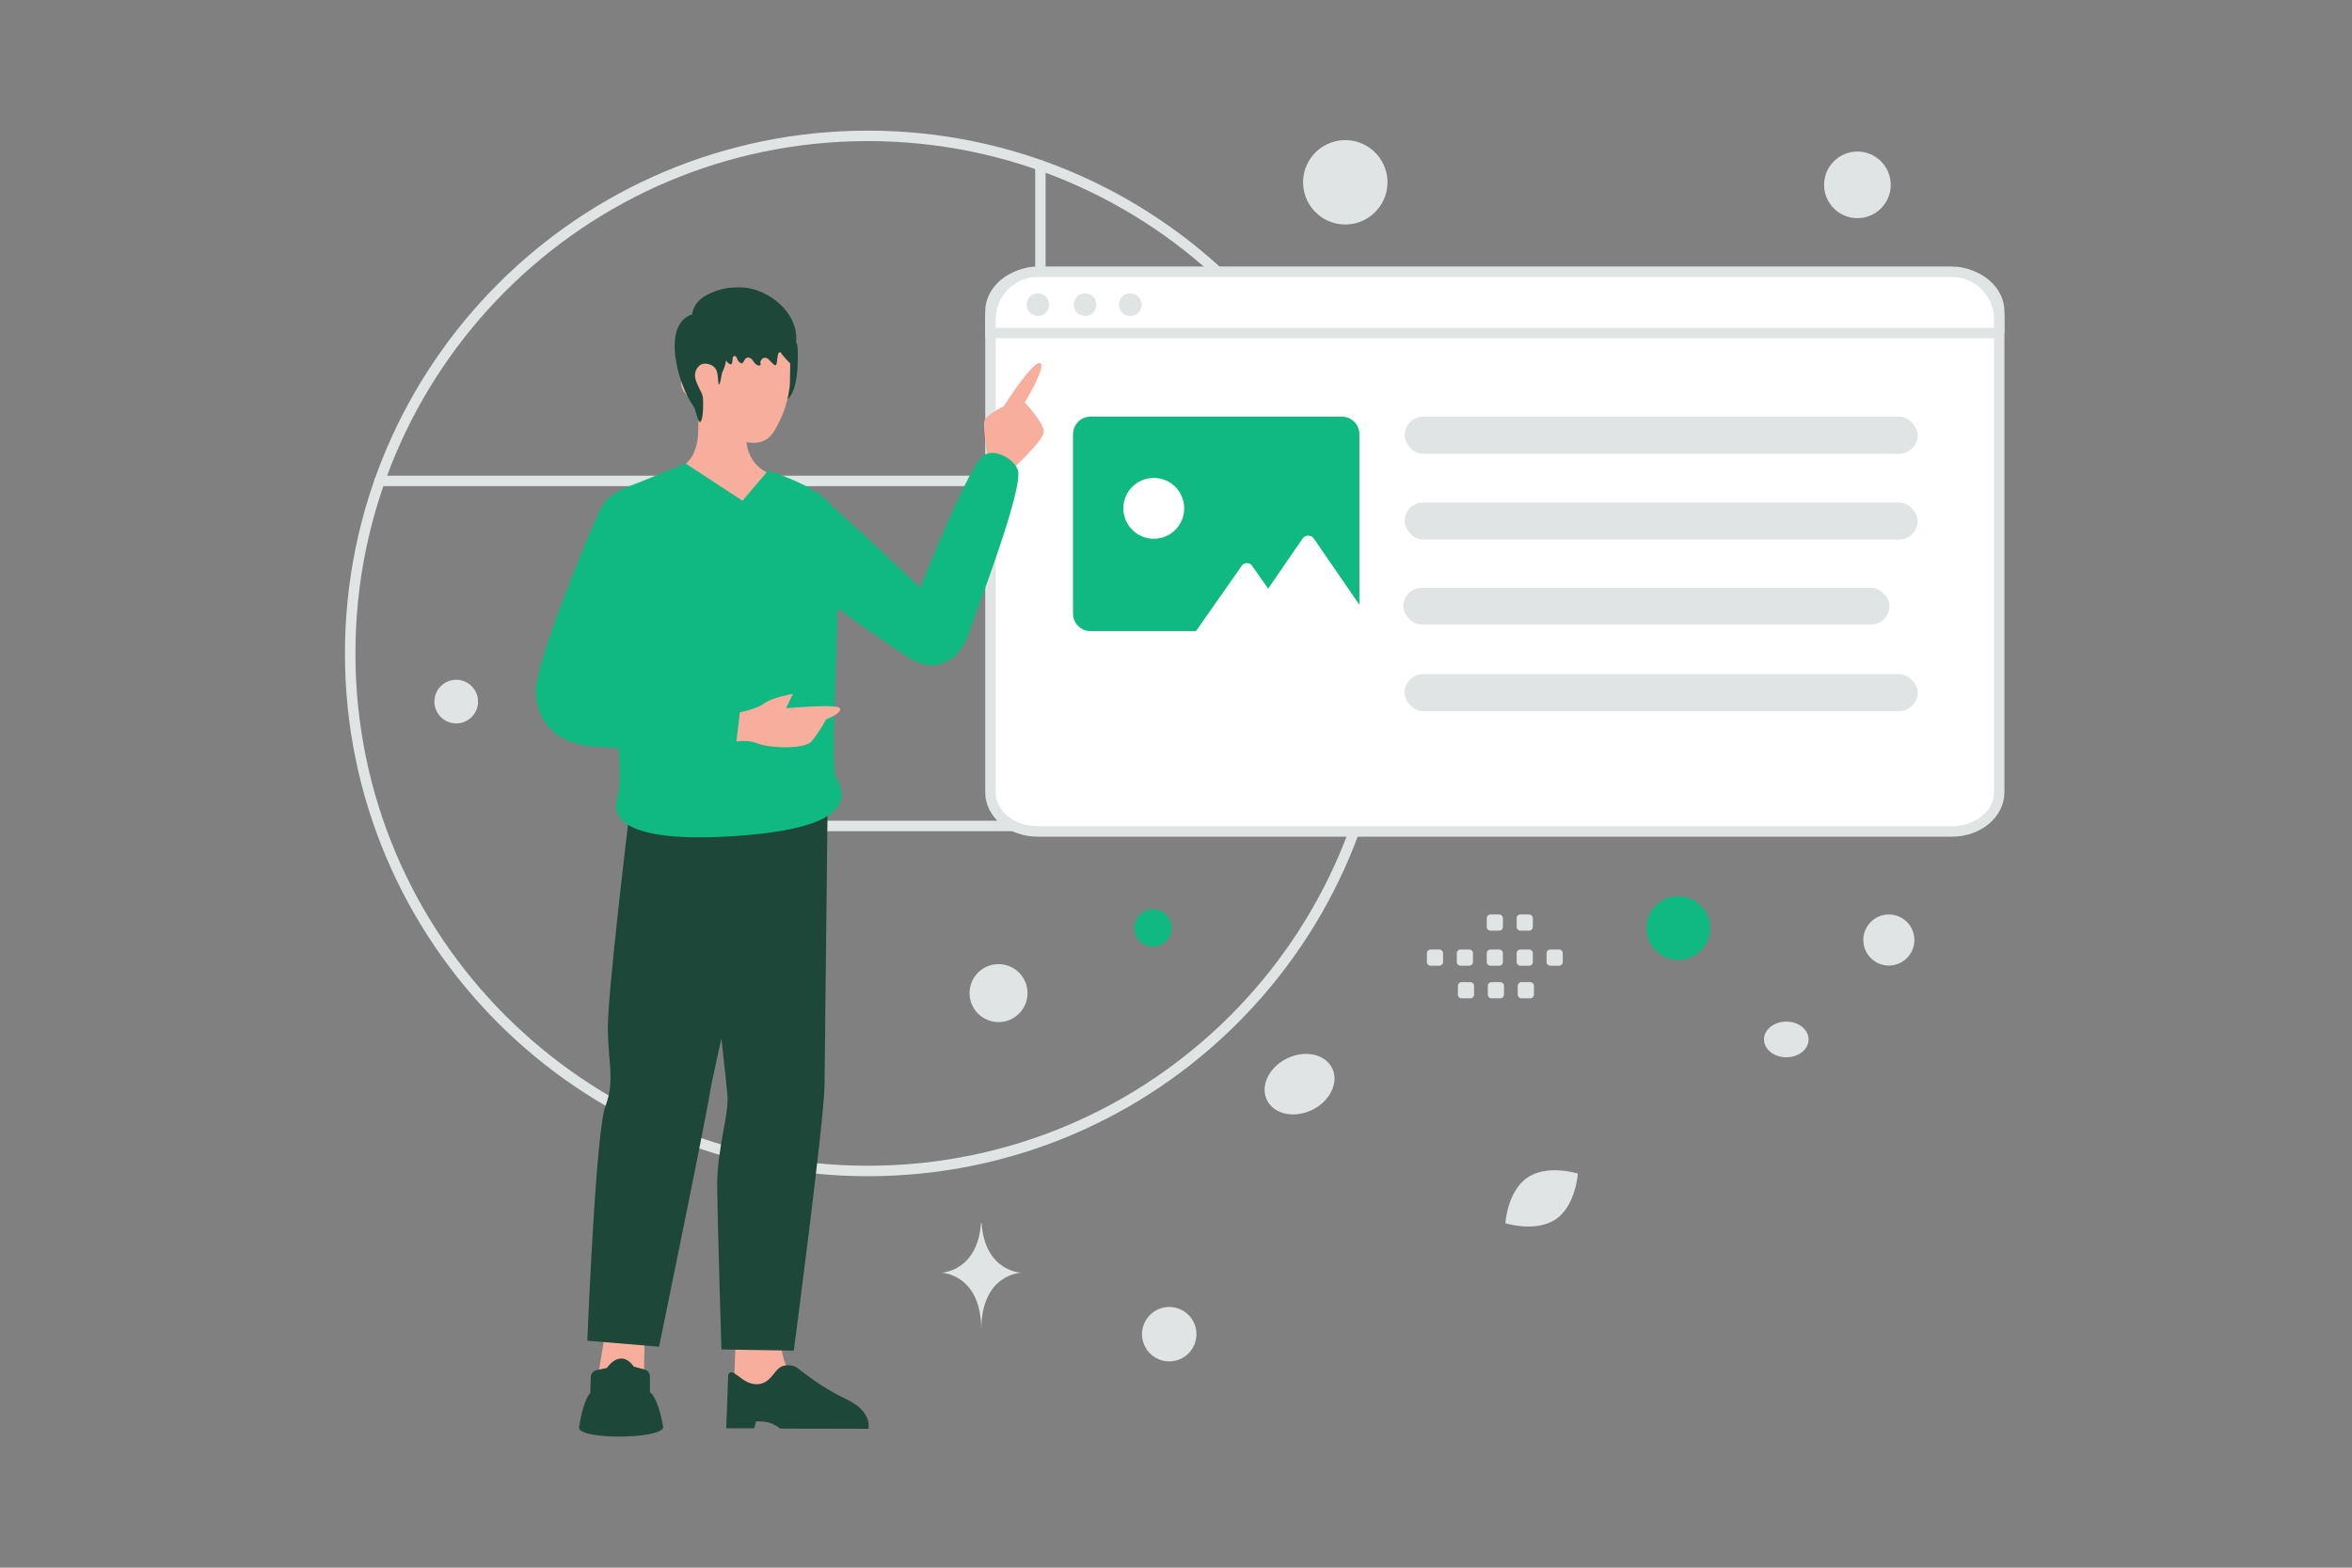 <svg width="900" height="600" viewBox="0 0 900 600" fill="none" xmlns="http://www.w3.org/2000/svg"><rect x="0" y="0" width="900" height="600" fill="#808080" stroke="none"/><path fill="transparent" d="M0 0h900v600H0z"/><path d="M145.224 184.053H398.11M266.055 316.112H518.94M266.056 436.939V184.054m132.053 132.057V63.226" stroke="#E1E4E5" stroke-width="4" stroke-linecap="round" stroke-linejoin="round"/><path clip-rule="evenodd" d="M332.082 448.165c109.398 0 198.083-88.685 198.083-198.083C530.165 140.685 441.48 52 332.082 52 222.685 52 134 140.685 134 250.082c0 109.398 88.685 198.083 198.082 198.083z" stroke="#E1E4E5" stroke-width="4" stroke-linecap="round" stroke-linejoin="round"/><path d="M746.859 318.23H397.141c-10.357 0-18.141-6.996-18.141-14.926V119.157c0-7.931 7.784-14.927 18.141-14.927h349.718c10.357 0 18.141 6.996 18.141 14.927v184.147c0 7.93-7.784 14.926-18.141 14.926z" fill="#fff" stroke="#E1E4E5" stroke-width="4"/><path fill-rule="evenodd" clip-rule="evenodd" d="M410.59 166.214v68.594c0 3.724 2.981 6.739 6.663 6.739h40.378l17.625-25.124c.841-1.198 2.942-1.198 3.782 0l6.171 8.798.048.068.042-.06 13.234-19.216c.915-1.33 3.209-1.33 4.124 0l17.527 25.452v-65.251c0-3.723-2.989-6.738-6.663-6.738h-96.268c-3.682 0-6.663 3.015-6.663 6.738z" fill="#10B981"/><path d="M441.497 206.195c-6.429 0-11.641-5.212-11.641-11.641s5.212-11.641 11.641-11.641 11.641 5.212 11.641 11.641-5.212 11.641-11.641 11.641z" fill="#fff"/><path d="M765 127.465H379v-5.324c0-10.017 8.124-18.141 18.141-18.141h349.718c10.017 0 18.141 8.124 18.141 18.141v5.324z" fill="#fff" stroke="#E1E4E5" stroke-width="4"/><path d="M397.178 120.941a4.325 4.325 0 1 0 0-8.65 4.325 4.325 0 0 0 0 8.65zm18.023 0a4.325 4.325 0 1 0 0-8.65 4.325 4.325 0 0 0 0 8.65zm17.302 0a4.325 4.325 0 1 0 0-8.65 4.325 4.325 0 0 0 0 8.65z" fill="#E1E4E5"/><rect x="537.485" y="159.476" width="196.314" height="14.182" rx="7.091" fill="#E1E4E5"/><rect x="537.485" y="192.32" width="196.314" height="14.182" rx="7.091" fill="#E1E4E5"/><rect x="537" y="225" width="186" height="14" rx="7" fill="#E1E4E5"/><rect x="537.485" y="258.006" width="196.314" height="14.182" rx="7.091" fill="#E1E4E5"/><path d="M292.821 146.397c-.669 2.676.219 5.458 1.683 7.796 1.035 1.651 2.482-.172 4.592-.464 3.264-.458 5.33-3.912 6.036-12.329.327-6.147.173-9.214-.169-9.751-1.219-1.921-4.355-2.563-6.827-2.378" fill="#1D4739"/><path fill-rule="evenodd" clip-rule="evenodd" d="M298.747 512.207s-.198 12.639 7.603 17.128c7.801 4.49 19.887 12.833 19.887 12.833l-45.977 1.55 1.311-31.625 17.176.114z" fill="#F8AE9D"/><path fill-rule="evenodd" clip-rule="evenodd" d="m278.655 526.135-.748 20.504h10.68l.732-2.641s4.02-.165 6.344.976c2.456 1.207 2.785 1.792 2.785 1.792l33.875.071s1.671-6.627-8.655-11.42c-10.326-4.795-17.844-11.599-19.272-12.296-1.439-.701-4.341-1.098-6.385.551-2.044 1.647-3.66 5.981-8.292 6.117-5.961.175-9.385-7.122-11.064-3.654zm-13.202-220.207s12.549 106.48 12.939 113.882c.39 7.402-4.03 20.176-3.944 34.022.086 13.845 1.614 62.644 1.614 62.644l27.682.451s11.634-88.182 11.76-101.405c.125-13.223 1.192-108.322 1.192-108.322l-51.243-1.272z" fill="#1D4739"/><path fill-rule="evenodd" clip-rule="evenodd" d="m231.592 509.986-5.395 32.762 19.888-.1.629-33.176-15.122.514z" fill="#F8AE9D"/><path fill-rule="evenodd" clip-rule="evenodd" d="M228.235 524.421a2.746 2.746 0 0 0-2.162 2.594l-.202 6.125c-2.853 3.172-4.179 12.419-4.288 13.205a.622.622 0 0 0-.005.114c.263 4.504 29.855 4.418 32.127.133a.62.62 0 0 0 .051-.401c-.244-1.513-1.862-10.846-5.049-13.346l-.023-6.057a2.745 2.745 0 0 0-2.033-2.641l-4.171-1.122c-2.907-4.252-6.869-4.101-10.264.531l-3.981.865zm13.121-217.49s-8.863 72.648-8.742 86.56c.12 13.913 2.727 20.023-.983 30.003-3.711 9.98-6.876 89.64-6.876 89.64l27.44 2.286s17.53-85.241 19.436-97.059c1.907-11.819 25.467-112.433 25.467-112.433l-55.742 1.003z" fill="#1D4739"/><path fill-rule="evenodd" clip-rule="evenodd" d="M378.186 176.309s-2.291-12.768-1.467-15.353c.703-2.235 7.354-5.457 7.354-5.457s11.567-18.273 14.098-16.412c2.06 1.508-6.024 14.98-6.024 14.98s7.372 7.733 7.269 11.19c-.103 3.457-12.031 14.279-12.031 14.279l-9.199-3.227zm-118.885 3s7.618-1.789 7.882-14.271c.265-12.483.079-16.744.079-16.744l18.061-.303s.182 13.912.185 18.944c.007 10.955 8.143 13.915 8.143 13.915s-.676 11.978-15.881 12.833c-11.872.668-18.469-14.374-18.469-14.374z" fill="#F8AE9D"/><path fill-rule="evenodd" clip-rule="evenodd" d="M265.604 141.985c-7.486-.29-6.265 10.668 1.511 10.654 0 0 8.358 16.803 21.478 16.847 6.32.021 8.384-5.609 10.278-9.561 1.895-3.952 3.285-9.863 3.401-13.483.124-3.859.14-16.537.14-16.537l-37.1-.017.292 12.097z" fill="#F8AE9D"/><path fill-rule="evenodd" clip-rule="evenodd" d="M293.936 180.106s19.461 6.075 24.147 13.332c15.103 13.268 33.991 31.489 33.991 31.489s17.992-45.155 23.873-50.304c4.025-3.522 12.043.834 13.537 5.31 1.919 5.749-10.403 39.473-16.223 55.4-1.127 3.086-2.011 5.503-2.499 6.92-3.549 10.296-12.184 16.201-22.691 9.657-4.235-2.638-16.839-11.281-27.593-19.116-.168 8.232-.451 16.906-.72 25.144-.654 20.015-1.224 37.457.145 39.723 6.783 11.234-2.235 18.945-32.092 21.779-29.857 2.833-56.345.513-51.539-14.478 1.002-3.125.99-9.848.49-18.583a354.97 354.97 0 0 1-8.769-.578c-12.461-.982-21.676-6.336-22.961-20.242-.901-9.737 17.651-55.451 24.607-70.483 1.627-3.517 4.144-5.707 6.994-6.799.664-.74 1.411-1.26 2.251-1.537 5.11-1.684 23.431-9.381 23.431-9.381l21.794 14.259 9.827-11.512zm-59.193 80.469-.049.128.061.008a70.69 70.69 0 0 1-.012-.136z" fill="#10B981"/><path fill-rule="evenodd" clip-rule="evenodd" d="M283.101 272.641s6.647-1.336 9.368-3.472c2.72-2.136 10.959-3.645 10.959-3.645l-2.636 5.55s20.193-1.895 20.671.097c.479 1.992-5.362 4.158-5.362 4.158s-2.88 5.379-5.668 8.498c-2.638 2.951-15.745 2.6-20.34.758-3.97-1.591-8.287-.796-8.287-.796l1.295-11.148z" fill="#F8AE9D"/><path d="M267.638 130.405c1.094 1.431 3.022 1.747 4.611 2.03 2.136.38 3.192 1.173 4.301 3.3.702 1.36 1.404 2.848 2.66 3.584 1.023.602.992-.922 1.144-2.099a2.664 2.664 0 0 1 .064-.327c.244-.942 1.244-.784 1.533.145.267.841.836 1.553 1.56 1.949.118.065.244.122.369.098.17-.025.303-.187.414-.332.23-.303.46-.687.696-1.094.782-1.344 2.273-.872 3.146.414.547.801 1.198 1.626 2.092 1.812.288.065.65.017.783-.267.17-.347-.096-.695-.052-1.051.037-.332.178-.477.333-.761.605-1.092 2.008-1.132 2.863-.221a31.954 31.954 0 0 0 1.859 1.823c.273.243.672.486.946.243.147-.13.184-.348.214-.558.155-1.028.303-2.055.458-3.082.089-.575.392-1.327.909-1.182.251.073.399.34.539.583.17.307 3.207 3.81 3.267 3.543.472-1.99 1.44-3.802 1.913-5.792 3.06-12.806-10.515-23.104-20.882-23.16-2.306-.016-4.412.022-6.651.564-2.387.582-4.907 1.507-7.072 2.809-3.037 1.82-5.335 5.129-4.744 9.077" fill="#1D4739"/><path d="M276.068 126.265c1.462 1.672 1.849 4.025 1.985 6.247.201 3.351-.071 6.833-1.605 9.808-.437.847-.76 5.038-1.433 4.807-.215-.073-.179-3.323-.745-5.075-.875-2.714-4.902-3.749-6.715-2.034-2.896 2.729-1.197 6.044-.237 8.107.573 1.245 1.484 2.643 1.641 3.96.194 1.686.251 7.832-.838 9.265-.91 1.202-1.878-4.603-2.702-5.747-6.098-8.52-11.946-30.214-1.533-34.919 1.583-.716 6.471-1.085 7.954-.173" fill="#1D4739"/><path fill-rule="evenodd" clip-rule="evenodd" d="M547.442 363.413h3.302c.799 0 1.441.65 1.441 1.441v3.303c0 .798-.649 1.441-1.441 1.441h-3.302a1.447 1.447 0 0 1-1.442-1.441v-3.303a1.438 1.438 0 0 1 1.442-1.441zm11.449 0h3.303c.792 0 1.441.65 1.441 1.441v3.303c0 .798-.649 1.441-1.441 1.441h-3.303a1.446 1.446 0 0 1-1.441-1.441v-3.303c0-.791.65-1.441 1.441-1.441zm11.458 0h3.302c.792 0 1.442.65 1.442 1.441v3.303c0 .798-.65 1.441-1.442 1.441h-3.302a1.447 1.447 0 0 1-1.442-1.441v-3.303a1.44 1.44 0 0 1 1.442-1.441zm11.45 0h3.302c.792 0 1.441.65 1.441 1.441v3.303c0 .798-.649 1.441-1.441 1.441h-3.302a1.448 1.448 0 0 1-1.449-1.441v-3.303a1.458 1.458 0 0 1 1.449-1.441zm11.45 0h3.303c.798 0 1.448.649 1.448 1.441v3.302c0 .799-.65 1.442-1.448 1.442h-3.303c-.791 0-1.441-.65-1.441-1.442v-3.302c0-.792.65-1.441 1.441-1.441zm-33.938 12.486h3.303c.792 0 1.441.649 1.441 1.441v3.309c0 .792-.649 1.442-1.441 1.442h-3.303c-.798 0-1.441-.65-1.441-1.442v-3.302a1.44 1.44 0 0 1 1.441-1.448zm11.45 0h3.303c.791 0 1.441.649 1.441 1.441v3.309c0 .792-.65 1.442-1.441 1.442h-3.303c-.792 0-1.441-.65-1.441-1.442v-3.302a1.44 1.44 0 0 1 1.441-1.448zm11.451 0h3.302c.799 0 1.449.649 1.449 1.441v3.309a1.45 1.45 0 0 1-1.449 1.442h-3.302c-.792 0-1.442-.65-1.442-1.442v-3.302c0-.799.65-1.448 1.442-1.448zM570.349 350h3.302c.792 0 1.442.65 1.442 1.441v3.303c0 .798-.65 1.441-1.442 1.441h-3.302a1.447 1.447 0 0 1-1.442-1.441v-3.303a1.44 1.44 0 0 1 1.442-1.441zm11.45 0h3.302c.792 0 1.441.65 1.441 1.441v3.303c0 .798-.649 1.441-1.441 1.441h-3.302a1.448 1.448 0 0 1-1.449-1.441v-3.303a1.458 1.458 0 0 1 1.449-1.441z" fill="#E1E4E5"/><path d="M595.349 466.626c7.655-5.243 8.412-17.46 8.412-17.46s-11.657-3.708-19.31 1.541c-7.656 5.243-8.415 17.453-8.415 17.453s11.657 3.709 19.313-1.534z" fill="#E1E4E5"/><circle cx="441.166" cy="355.166" r="7.166" transform="rotate(180 441.166 355.166)" fill="#10B981"/><circle r="12.204" transform="matrix(-1 0 0 1 642.204 355.204)" fill="#10B981"/><circle r="9.772" transform="matrix(-1 0 0 1 722.772 359.772)" fill="#E1E4E5"/><circle r="10.412" transform="matrix(-1 0 0 1 447.414 510.63)" fill="#E1E4E5"/><circle r="8.351" transform="matrix(-1 0 0 1 174.578 268.523)" fill="#E1E4E5"/><circle r="12.747" transform="matrix(-1 0 0 1 710.747 70.747)" fill="#E1E4E5"/><circle r="11.092" transform="matrix(-1 0 0 1 382.092 380.092)" fill="#E1E4E5"/><ellipse rx="8.532" ry="6.826" transform="matrix(-1 0 0 1 683.532 397.826)" fill="#E1E4E5"/><ellipse rx="13.887" ry="10.964" transform="scale(-1 1) rotate(26.006 -1147.079 -869.256)" fill="#E1E4E5"/><circle r="16.147" transform="scale(1 -1) rotate(-75 211.92 -370.323)" fill="#E1E4E5"/><path d="M375.371 468.088h.223c1.322 18.727 15.249 19.016 15.249 19.016s-15.358.3-15.358 21.939c0-21.639-15.358-21.939-15.358-21.939s13.922-.289 15.244-19.016z" fill="#E1E4E5"/></svg>